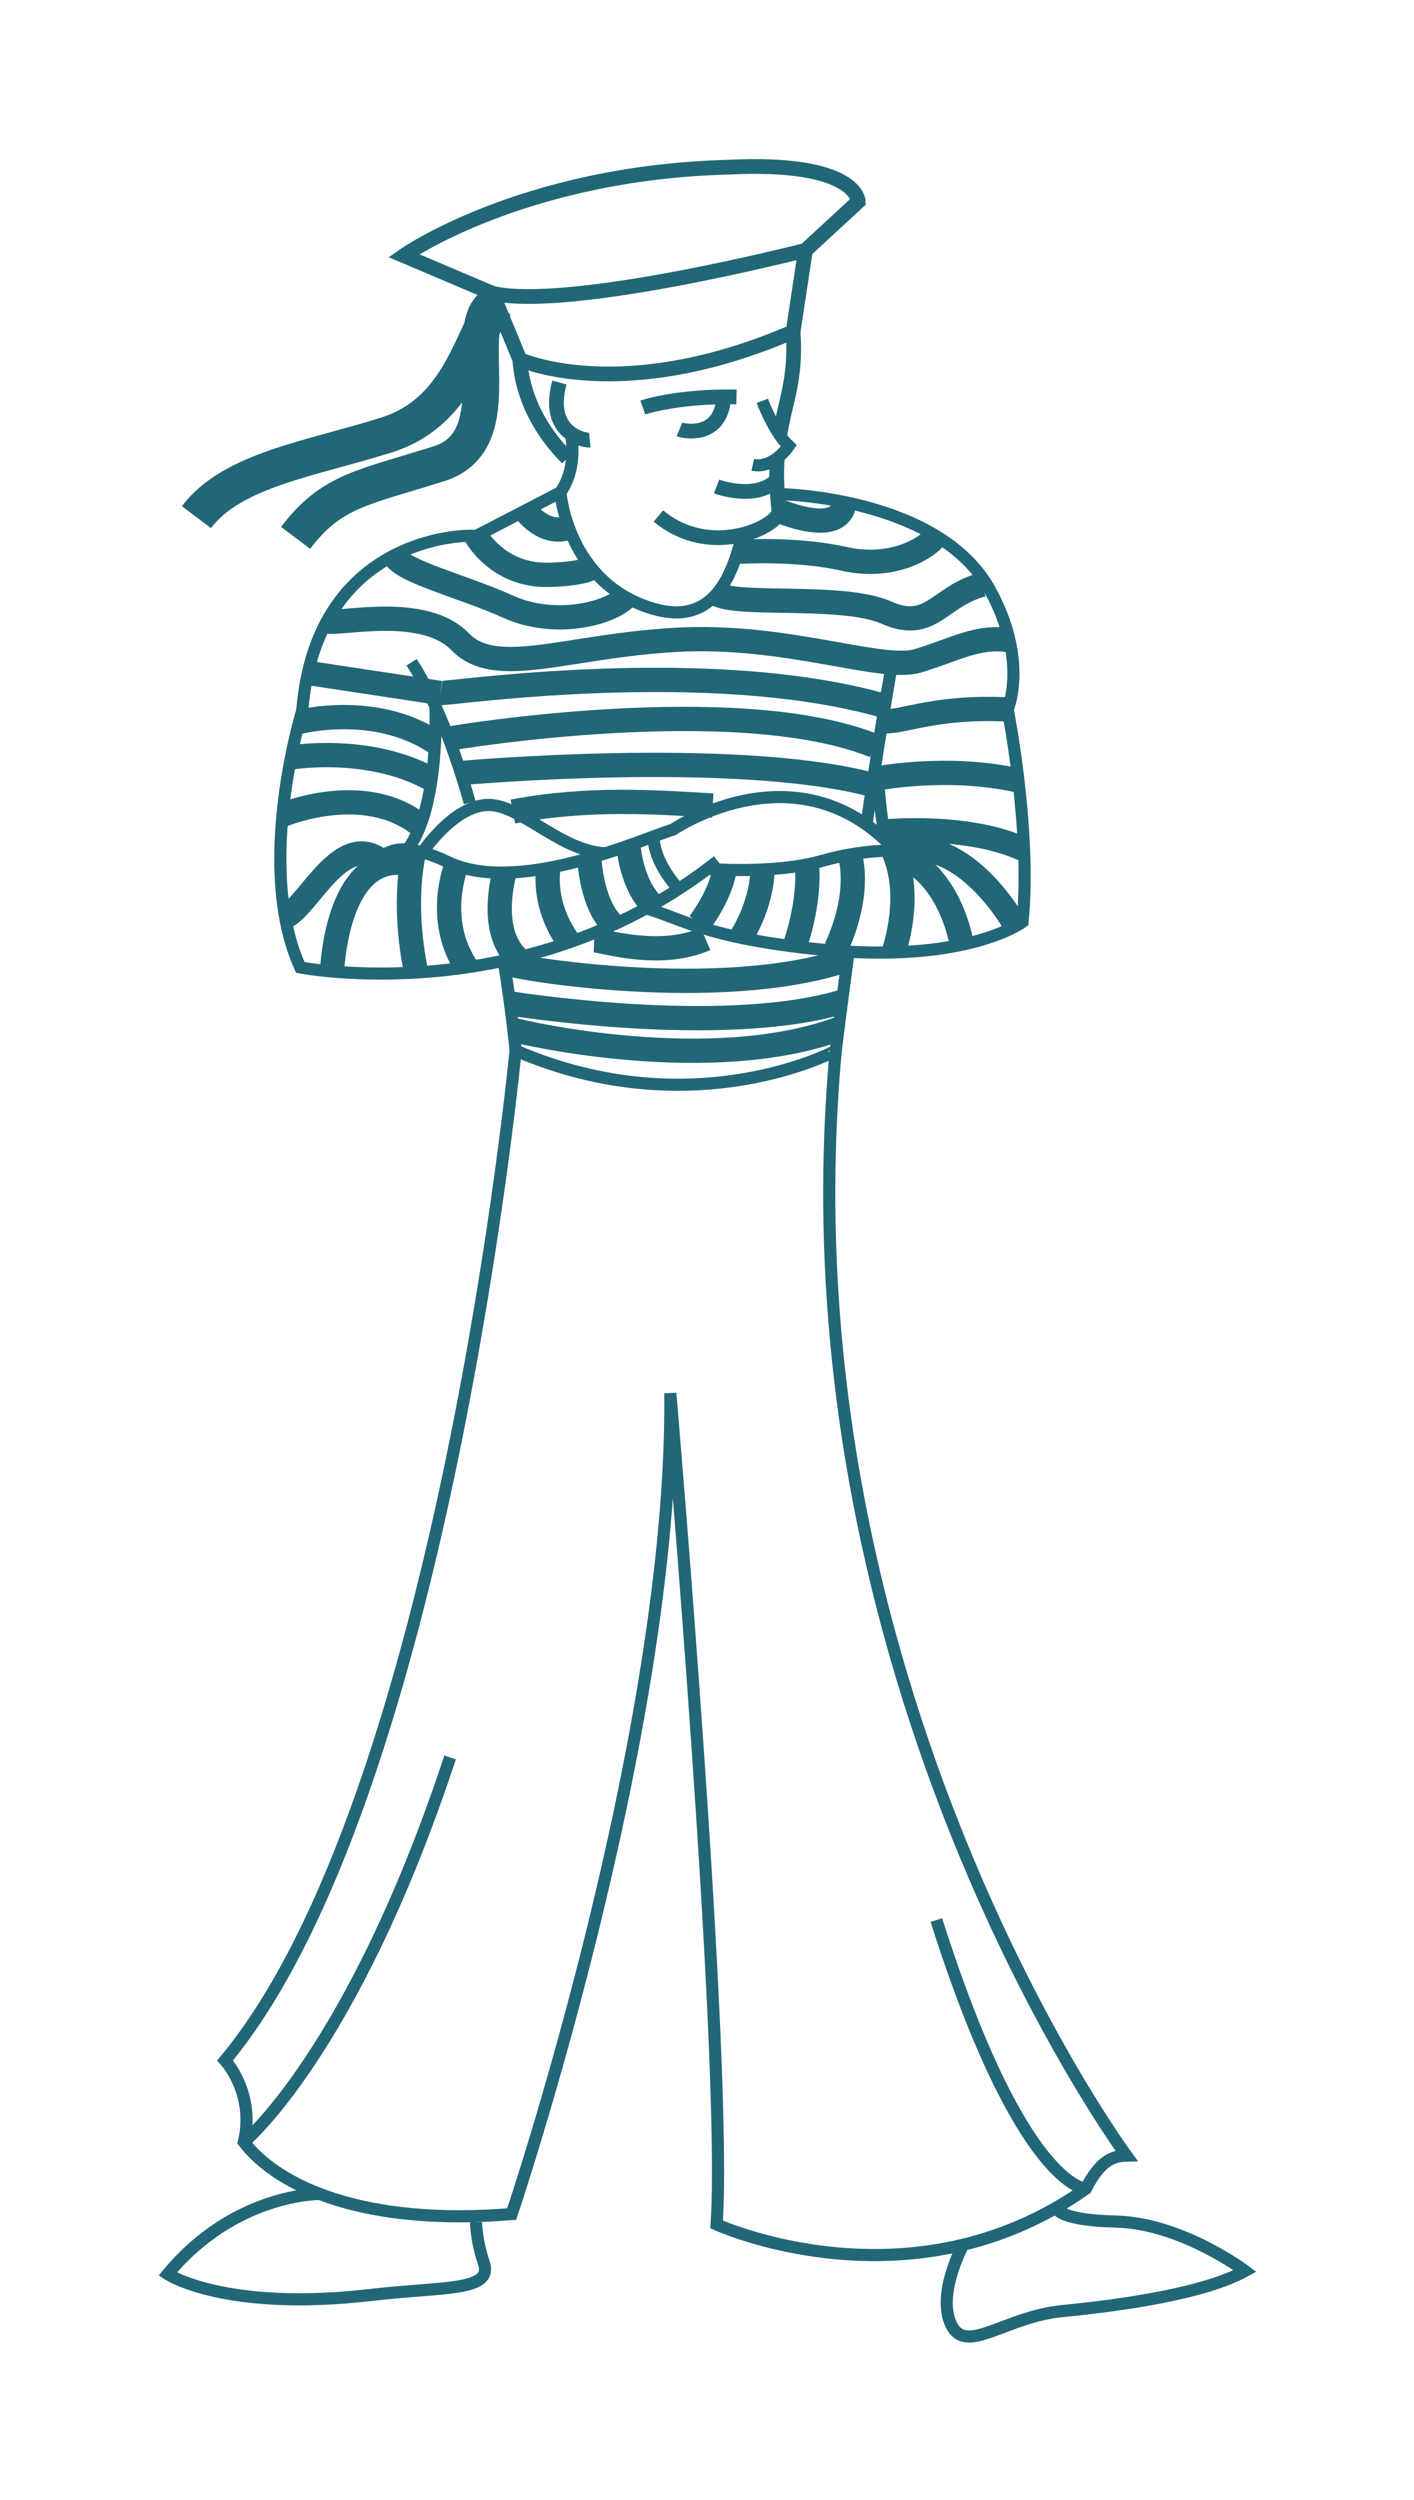 <?xml version="1.0" encoding="UTF-8" standalone="no"?>
<!-- Generator: Adobe Illustrator 16.0.0, SVG Export Plug-In . SVG Version: 6.00 Build 0)  -->

<svg
   xmlns:dc="http://purl.org/dc/elements/1.1/"
   xmlns:cc="http://creativecommons.org/ns#"
   xmlns:rdf="http://www.w3.org/1999/02/22-rdf-syntax-ns#"
   xmlns:svg="http://www.w3.org/2000/svg"
   xmlns="http://www.w3.org/2000/svg"
   xmlns:sodipodi="http://sodipodi.sourceforge.net/DTD/sodipodi-0.dtd"
   xmlns:inkscape="http://www.inkscape.org/namespaces/inkscape"
   version="1.1"
   id="Layer_1"
   x="0px"
   y="0px"
   width="89.323"
   height="157.868"
   viewBox="0 0 89.323 157.868"
   enable-background="new 0 0 595.28 841.89"
   xml:space="preserve"
   sodipodi:docname="sailor.svg"
   inkscape:version="0.92+devel (unknown)"><defs
   id="defs1215" /><sodipodi:namedview
   pagecolor="#ffffff"
   bordercolor="#666666"
   inkscape:document-rotation="0"
   borderopacity="1"
   objecttolerance="10"
   gridtolerance="10"
   guidetolerance="10"
   inkscape:pageopacity="0"
   inkscape:pageshadow="2"
   inkscape:window-width="1680"
   inkscape:window-height="1023"
   id="namedview1213"
   showgrid="false"
   fit-margin-left="10"
   lock-margins="true"
   fit-margin-top="10"
   fit-margin-right="10"
   fit-margin-bottom="10"
   inkscape:zoom="1.8149639"
   inkscape:cx="79.118635"
   inkscape:cy="73.777416"
   inkscape:window-x="0"
   inkscape:window-y="27"
   inkscape:window-maximized="1"
   inkscape:current-layer="Layer_1" />

<g
   id="g1210"
   transform="rotate(2.617,7287.573,-4203.591)"
   style="stroke:#216778">
	<path
   fill="none"
   stroke="#9AD7F3"
   stroke-width="0.767"
   stroke-miterlimit="10"
   d="m 235.099,393.137 c 0,0 -2.369,47.313 -15.421,64.537 0,0 2.014,1.978 1.42,5.099 2.358,2.766 7.922,4.945 17.107,3.764 0,0 8.85,-30.77 7.645,-52.231 0,0 5.542,41.94 5.319,52.295 0,0 12.493,5.032 23.193,-3.315 0.819,-1.779 1.564,-2.143 2.466,-2.207 0,0 -23.352,-28.826 -21.527,-68.848 0,-0.002 -8.767,5.242 -20.202,0.906 z"
   id="path1072"
   inkscape:connector-curvature="0"
   style="stroke:#216778" />
	<path
   fill="none"
   stroke="#9AD7F3"
   stroke-width="0.767"
   stroke-miterlimit="10"
   d="m 226.038,465.823 c 0,0 -5.348,0.174 -9.365,5.492 0,0 3.689,2.229 12.928,0.725 4.521,-0.738 7.676,-0.566 6.989,-2.342 -0.564,-1.463 -0.609,-2.551 -0.609,-2.551"
   id="path1074"
   inkscape:connector-curvature="0"
   style="stroke:#216778" />
	<path
   fill="none"
   stroke="#9AD7F3"
   stroke-width="0.767"
   stroke-miterlimit="10"
   d="m 266.795,467.161 c 0,0 -1.563,3.184 -0.533,5.09 1.031,1.908 3.36,-0.672 7.013,-1.189 3.65,-0.519 8.898,-1.516 11.373,-3.051 0,0 -4.137,-2.823 -8.26,-2.742 -4.122,0.081 -3.659,-0.809 -3.936,-0.645"
   id="path1076"
   inkscape:connector-curvature="0"
   style="stroke:#216778" />
	<path
   fill="none"
   stroke="#9AD7F3"
   stroke-width="0.767"
   stroke-miterlimit="10"
   d="m 231.491,377.63 c -1.09,-3.259 -2.441,-6.397 -4.075,-8.684"
   id="path1078"
   inkscape:connector-curvature="0"
   style="stroke:#216778" />
	<path
   fill="none"
   stroke="#9AD7F3"
   stroke-width="0.767"
   stroke-miterlimit="10"
   d="m 235.099,393.137 c 0,0 -0.324,-2.328 -1.01,-5.634"
   id="path1080"
   inkscape:connector-curvature="0"
   style="stroke:#216778" />
	<path
   fill="none"
   stroke="#9AD7F3"
   stroke-width="0.767"
   stroke-miterlimit="10"
   d="m 256.581,377.936 c 0.372,-3.721 0.793,-7.562 1.217,-10.705"
   id="path1082"
   inkscape:connector-curvature="0"
   style="stroke:#216778" />
	<path
   fill="none"
   stroke="#9AD7F3"
   stroke-width="0.767"
   stroke-miterlimit="10"
   d="m 255.301,392.229 c 0,0 0.202,-2.585 0.529,-6.286"
   id="path1084"
   inkscape:connector-curvature="0"
   style="stroke:#216778" />
	<path
   fill="none"
   stroke="#9AD7F3"
   stroke-width="0.767"
   stroke-miterlimit="10"
   d="M 257.52,371.077"
   id="path1086"
   inkscape:connector-curvature="0"
   style="stroke:#216778" />
	<path
   fill="none"
   stroke="#9AD7F3"
   stroke-width="0.767"
   stroke-miterlimit="10"
   d="m 250.273,357.279 c 0,0 9.978,-0.271 13.452,5.471 2.631,4.347 1.442,7.454 1.442,7.454 0,0 1.857,7.513 1.553,13.36 0,0 -3.392,2.817 -12.625,2.324 -7.302,-0.388 -9.071,-1.617 -11.174,-2.094"
   id="path1088"
   inkscape:connector-curvature="0"
   style="stroke:#216778" />
	<path
   fill="none"
   stroke="#9AD7F3"
   stroke-width="0.767"
   stroke-miterlimit="10"
   d="m 247.303,380.599 c -11.582,10.081 -26.033,7.916 -26.033,7.916 -3.195,-6.296 -0.613,-16.202 -0.613,-16.202 0.38,-10.976 9.689,-11.596 10.466,-11.514 l 5.195,-3 c 0,0 0.684,5.728 6.197,7.078 3.887,0.951 4.911,-2.39 5.397,-4.93"
   id="path1090"
   inkscape:connector-curvature="0"
   style="stroke:#216778" />
	<path
   fill="none"
   stroke="#9AD7F3"
   stroke-width="0.767"
   stroke-miterlimit="10"
   d="M 229.812,373.273"
   id="path1092"
   inkscape:connector-curvature="0"
   style="stroke:#216778" />
	<path
   fill="none"
   stroke="#9AD7F3"
   stroke-width="0.767"
   stroke-miterlimit="10"
   d="m 229.049,371.674 c 0,0 0.556,6.233 -1.29,9"
   id="path1094"
   inkscape:connector-curvature="0"
   style="stroke:#216778" />
	<path
   fill="none"
   stroke="#9AD7F3"
   stroke-width="0.767"
   stroke-miterlimit="10"
   d="m 225.601,382.421 c 0,0 0.075,-2.933 4.669,-0.98 4.591,1.953 12.394,-2.104 14.131,-2.694 0,0 7.165,-5.422 13.525,0.141"
   id="path1096"
   inkscape:connector-curvature="0"
   style="stroke:#216778" />
	<path
   fill="none"
   stroke="#9AD7F3"
   stroke-width="0.767"
   stroke-miterlimit="10"
   d="m 259.34,379.42 c 0,0 -2.461,-0.138 -5.428,0.865 -2.97,1.004 -7.233,0.839 -7.233,0.839"
   id="path1098"
   inkscape:connector-curvature="0"
   style="stroke:#216778" />
	<path
   fill="none"
   stroke="#9AD7F3"
   stroke-width="0.767"
   stroke-miterlimit="10"
   d="m 257.023,374.61 c 0.177,-0.478 0.378,3.555 1.094,4.683"
   id="path1100"
   inkscape:connector-curvature="0"
   style="stroke:#216778" />
	<path
   fill="none"
   stroke="#9AD7F3"
   stroke-width="0.767"
   stroke-miterlimit="10"
   d="m 228.654,380.902 c 0,0 1.745,-2.915 3.86,-3.165 2.116,-0.249 4.721,2.676 7.671,2.705"
   id="path1102"
   inkscape:connector-curvature="0"
   style="stroke:#216778" />
	<path
   fill="none"
   stroke="#9AD7F3"
   stroke-width="0.767"
   stroke-miterlimit="10"
   d="m 243.178,379.241 c 0,0 0.008,1.505 1.743,3.234"
   id="path1104"
   inkscape:connector-curvature="0"
   style="stroke:#216778" />
	<path
   fill="none"
   stroke="#9AD7F3"
   stroke-width="1.534"
   stroke-miterlimit="10"
   d="m 241.629,379.886 c 0,0 0.275,2.42 1.681,3.669"
   id="path1106"
   inkscape:connector-curvature="0"
   style="stroke:#216778" />
	<path
   fill="none"
   stroke="#9AD7F3"
   stroke-width="1.534"
   stroke-miterlimit="10"
   d="m 239.227,381 c 0,0 0.25,2.68 1.656,3.929"
   id="path1108"
   inkscape:connector-curvature="0"
   style="stroke:#216778" />
	<path
   fill="none"
   stroke="#9AD7F3"
   stroke-width="1.534"
   stroke-miterlimit="10"
   d="m 236.638,381.653 c 0,0 -0.288,2.25 1.527,4.508"
   id="path1110"
   inkscape:connector-curvature="0"
   style="stroke:#216778" />
	<path
   fill="none"
   stroke="#9AD7F3"
   stroke-width="1.534"
   stroke-miterlimit="10"
   d="m 233.887,381.943 c 0,0 -0.897,3.649 1.028,5.332"
   id="path1112"
   inkscape:connector-curvature="0"
   style="stroke:#216778" />
	<path
   fill="none"
   stroke="#9AD7F3"
   stroke-width="1.534"
   stroke-miterlimit="10"
   d="m 230.825,381.642 c 0,0 -1.221,3.453 0.941,6.389"
   id="path1114"
   inkscape:connector-curvature="0"
   style="stroke:#216778" />
	<path
   fill="none"
   stroke="#9AD7F3"
   stroke-width="1.534"
   stroke-miterlimit="10"
   d="m 228.143,380.809 c 0,0 -0.721,3.069 0.458,7.693"
   id="path1116"
   inkscape:connector-curvature="0"
   style="stroke:#216778" />
	<path
   fill="none"
   stroke="#9AD7F3"
   stroke-width="1.534"
   stroke-miterlimit="10"
   d="m 223.288,388.68 c 0,0 -0.081,-7.196 4.097,-7.046"
   id="path1118"
   inkscape:connector-curvature="0"
   style="stroke:#216778" />
	<path
   fill="none"
   stroke="#9AD7F3"
   stroke-width="1.534"
   stroke-miterlimit="10"
   d="m 220.167,385.373 c 1.462,-0.759 3.213,-5.502 5.778,-3.889"
   id="path1120"
   inkscape:connector-curvature="0"
   style="stroke:#216778" />
	<path
   fill="none"
   stroke="#9AD7F3"
   stroke-width="1.534"
   stroke-miterlimit="10"
   d="m 219.711,378.951 c 0,0 5.091,-2.415 8.729,0.269"
   id="path1122"
   inkscape:connector-curvature="0"
   style="stroke:#216778" />
	<path
   fill="none"
   stroke="#9AD7F3"
   stroke-width="1.534"
   stroke-miterlimit="10"
   d="m 220.094,375.301 c 0,0 4.774,-1.035 8.837,0.929"
   id="path1124"
   inkscape:connector-curvature="0"
   style="stroke:#216778" />
	<path
   fill="none"
   stroke="#9AD7F3"
   stroke-width="1.534"
   stroke-miterlimit="10"
   d="m 220.488,373.038 c 0,0 4.738,-1.473 8.684,0.912"
   id="path1126"
   inkscape:connector-curvature="0"
   style="stroke:#216778" />
	<path
   fill="none"
   stroke="#9AD7F3"
   stroke-width="1.534"
   stroke-miterlimit="10"
   d="m 220.907,369.92 c 0,0 5.104,0.536 8.416,0.883"
   id="path1128"
   inkscape:connector-curvature="0"
   style="stroke:#216778" />
	<path
   fill="none"
   stroke="#9AD7F3"
   stroke-width="1.534"
   stroke-miterlimit="10"
   d="m 246.315,384.595 c 0,0 1.246,-1.757 1.448,-3.463"
   id="path1130"
   inkscape:connector-curvature="0"
   style="stroke:#216778" />
	<path
   fill="none"
   stroke="#9AD7F3"
   stroke-width="1.534"
   stroke-miterlimit="10"
   d="m 248.973,385.373 c 0,0 1.227,-1.959 1.189,-4.365"
   id="path1132"
   inkscape:connector-curvature="0"
   style="stroke:#216778" />
	<path
   fill="none"
   stroke="#9AD7F3"
   stroke-width="1.534"
   stroke-miterlimit="10"
   d="m 252.402,385.776 c 0,0 0.875,-2.7 0.546,-5.214"
   id="path1134"
   inkscape:connector-curvature="0"
   style="stroke:#216778" />
	<path
   fill="none"
   stroke="#9AD7F3"
   stroke-width="1.534"
   stroke-miterlimit="10"
   d="m 255.005,385.798 c 0,0 1.469,-3.161 0.629,-5.991"
   id="path1136"
   inkscape:connector-curvature="0"
   style="stroke:#216778" />
	<path
   fill="none"
   stroke="#9AD7F3"
   stroke-width="1.534"
   stroke-miterlimit="10"
   d="m 258.665,385.859 c 0,0 1.223,-3.929 -0.526,-6.776"
   id="path1138"
   inkscape:connector-curvature="0"
   style="stroke:#216778" />
	<path
   fill="none"
   stroke="#9AD7F3"
   stroke-width="1.534"
   stroke-miterlimit="10"
   d="m 262.9,384.97 c 0,0 -0.847,-3.935 -3.867,-5.158"
   id="path1140"
   inkscape:connector-curvature="0"
   style="stroke:#216778" />
	<path
   fill="none"
   stroke="#9AD7F3"
   stroke-width="1.534"
   stroke-miterlimit="10"
   d="m 266.271,383.791 c 0,0 -3.309,-5.443 -7.465,-4.426"
   id="path1142"
   inkscape:connector-curvature="0"
   style="stroke:#216778" />
	<path
   fill="none"
   stroke="#9AD7F3"
   stroke-width="1.534"
   stroke-miterlimit="10"
   d="m 257.73,378.262 c 0,0 5.175,-0.772 8.873,0.726"
   id="path1144"
   inkscape:connector-curvature="0"
   style="stroke:#216778" />
	<path
   fill="none"
   stroke="#9AD7F3"
   stroke-width="1.534"
   stroke-miterlimit="10"
   d="m 257.159,374.929 c 0,0 4.401,-1.07 8.894,-0.271"
   id="path1146"
   inkscape:connector-curvature="0"
   style="stroke:#216778" />
	<path
   fill="none"
   stroke="#9AD7F3"
   stroke-width="1.534"
   stroke-miterlimit="10"
   d="m 257.431,371.306 c 1.246,-0.01 3.214,-1.111 7.736,-1.102"
   id="path1148"
   inkscape:connector-curvature="0"
   style="stroke:#216778" />
	<path
   fill="none"
   stroke="#9AD7F3"
   stroke-width="1.534"
   stroke-miterlimit="10"
   d="m 221.945,366.62 c 1.102,0.116 6.106,-1.335 8.472,0.89 2.367,2.224 6.656,-0.025 13.621,-0.74 6.967,-0.715 13.046,1.428 15.327,0.625 2.282,-0.802 3.705,-1.785 5.721,-1.56"
   id="path1150"
   inkscape:connector-curvature="0"
   style="stroke:#216778" />
	<path
   fill="none"
   stroke="#9AD7F3"
   stroke-width="1.534"
   stroke-miterlimit="10"
   d="m 226.01,362.25 c 0.477,1.003 4.389,1.739 7.349,2.917 2.961,1.178 6.405,0.172 7.379,-0.947"
   id="path1152"
   inkscape:connector-curvature="0"
   style="stroke:#216778" />
	<path
   fill="none"
   stroke="#9AD7F3"
   stroke-width="1.534"
   stroke-miterlimit="10"
   d="m 231.123,360.798 c 0,0 1.486,2.462 4.693,2.241 2.146,-0.148 2.682,-0.556 2.682,-0.556"
   id="path1154"
   inkscape:connector-curvature="0"
   style="stroke:#216778" />
	<path
   fill="none"
   stroke="#9AD7F3"
   stroke-width="1.534"
   stroke-miterlimit="10"
   d="m 234.149,359.05 c 0,0 1.263,1.599 2.808,0.947"
   id="path1156"
   inkscape:connector-curvature="0"
   style="stroke:#216778" />
	<path
   fill="none"
   stroke="#9AD7F3"
   stroke-width="1.534"
   stroke-miterlimit="10"
   d="m 246.355,363.711 c 1.299,0.845 8.018,-0.376 10.892,0.738 2.87,1.116 3.283,-1.221 5.97,-2.041"
   id="path1158"
   inkscape:connector-curvature="0"
   style="stroke:#216778" />
	<path
   fill="none"
   stroke="#9AD7F3"
   stroke-width="1.534"
   stroke-miterlimit="10"
   d="m 247.788,361.031 c 0,0 3.592,-0.396 6.62,0.146 3.028,0.542 5.245,-0.873 5.798,-1.792"
   id="path1160"
   inkscape:connector-curvature="0"
   style="stroke:#216778" />
	<path
   fill="none"
   stroke="#9AD7F3"
   stroke-width="1.534"
   stroke-miterlimit="10"
   d="m 250.156,358.329 c 0,0 3.882,1.492 4.104,-0.633"
   id="path1162"
   inkscape:connector-curvature="0"
   style="stroke:#216778" />
	<path
   fill="none"
   stroke="#9AD7F3"
   stroke-width="1.534"
   stroke-miterlimit="10"
   d="m 229.323,370.803 c 0.45,0.061 16.726,-3.147 28.049,-0.465"
   id="path1164"
   inkscape:connector-curvature="0"
   style="stroke:#216778" />
	<path
   fill="none"
   stroke="#9AD7F3"
   stroke-width="1.534"
   stroke-miterlimit="10"
   d="m 230.164,373.616 c 0,0 17.798,-3.843 26.702,-0.733"
   id="path1166"
   inkscape:connector-curvature="0"
   style="stroke:#216778" />
	<path
   fill="none"
   stroke="#9AD7F3"
   stroke-width="1.534"
   stroke-miterlimit="10"
   d="m 231.039,375.768 c 0,0 16.821,-2.271 25.573,-0.466"
   id="path1168"
   inkscape:connector-curvature="0"
   style="stroke:#216778" />
	<path
   fill="none"
   stroke="#9AD7F3"
   stroke-width="1.534"
   stroke-miterlimit="10"
   d="m 234.239,378.072 c 4.697,-1.133 9.168,-1.006 12.592,-0.953"
   id="path1170"
   inkscape:connector-curvature="0"
   style="stroke:#216778" />
	<path
   fill="none"
   stroke="#9AD7F3"
   stroke-width="1.534"
   stroke-miterlimit="10"
   d="m 239.743,385.954 c 0.594,-0.002 4.184,0.997 7.016,-0.407"
   id="path1172"
   inkscape:connector-curvature="0"
   style="stroke:#216778" />
	<path
   fill="none"
   stroke="#9AD7F3"
   stroke-width="1.534"
   stroke-miterlimit="10"
   d="m 234.453,387.687 c 0.218,0.227 13.31,1.823 21.224,-1.205"
   id="path1174"
   inkscape:connector-curvature="0"
   style="stroke:#216778" />
	<path
   fill="none"
   stroke="#9AD7F3"
   stroke-width="1.534"
   stroke-miterlimit="10"
   d="m 234.61,390.177 c 0,0 13.375,1.548 20.889,-1.036"
   id="path1176"
   inkscape:connector-curvature="0"
   style="stroke:#216778" />
	<path
   fill="none"
   stroke="#9AD7F3"
   stroke-width="1.534"
   stroke-miterlimit="10"
   d="m 234.899,391.839 c 0.653,0.166 12.582,2.341 20.548,-1.009"
   id="path1178"
   inkscape:connector-curvature="0"
   style="stroke:#216778" />
	<path
   fill="none"
   stroke="#9AD7F3"
   stroke-width="0.767"
   stroke-miterlimit="10"
   d="m 221.098,462.772 c 0,0 6.597,-5.944 11.907,-24.86"
   id="path1180"
   inkscape:connector-curvature="0"
   style="stroke:#216778" />
	<path
   fill="none"
   stroke="#9AD7F3"
   stroke-width="0.767"
   stroke-miterlimit="10"
   d="m 274.362,463.283 c 0,0 -4.062,0.135 -10.204,-16.513"
   id="path1182"
   inkscape:connector-curvature="0"
   style="stroke:#216778" />
	<path
   fill="none"
   stroke="#9AD7F3"
   stroke-width="0.931"
   stroke-miterlimit="10"
   d="m 249.907,355.006 c -0.029,0.963 0.036,1.861 0.249,3.323 0.133,0.918 -4.103,3.325 -7.586,0.679"
   id="path1184"
   inkscape:connector-curvature="0"
   style="stroke:#216778" />
	<path
   fill="none"
   stroke="#9AD7F3"
   stroke-width="0.931"
   stroke-miterlimit="10"
   d="m 250.539,347 c 0.345,3.022 -0.295,4.342 -0.542,6.565"
   id="path1186"
   inkscape:connector-curvature="0"
   style="stroke:#216778" />
	<path
   fill="none"
   stroke="#9AD7F3"
   stroke-width="0.931"
   stroke-miterlimit="10"
   d="m 236.655,355.624 c -1.737,-1.595 -3.004,-3.659 -3.282,-6.085"
   id="path1188"
   inkscape:connector-curvature="0"
   style="stroke:#216778" />
	<path
   fill="none"
   stroke="#9AD7F3"
   stroke-width="0.931"
   stroke-miterlimit="10"
   d="m 233.373,349.539 c 0,0 6.518,2.651 17.166,-2.539 l 0.542,-5.171 c 0,0 -14.669,4.495 -19.623,3.615 z"
   id="path1190"
   inkscape:connector-curvature="0"
   style="stroke:#216778" />
	<path
   fill="none"
   stroke="#9AD7F3"
   stroke-width="0.767"
   stroke-miterlimit="10"
   d="m 236.807,353.93 c -0.002,0.271 0.58,2.156 -0.489,3.868"
   id="path1192"
   inkscape:connector-curvature="0"
   style="stroke:#216778" />
	<path
   fill="none"
   stroke="#9AD7F3"
   stroke-width="0.767"
   stroke-miterlimit="10"
   d="m 248.794,351.447 c 0,0 0.84,1.959 1.802,2.769 0,0 -0.91,1.516 -2.218,1.289"
   id="path1194"
   inkscape:connector-curvature="0"
   style="stroke:#216778" />
	<path
   fill="none"
   stroke="#9AD7F3"
   stroke-width="0.931"
   stroke-miterlimit="10"
   d="m 231.458,345.443 -5.703,-2.121 c 0,0 7.178,-5.563 20.178,-6.513 8.221,-0.79 8.341,1.794 8.341,1.794 l -3.192,3.226"
   id="path1196"
   inkscape:connector-curvature="0"
   style="stroke:#216778" />
	<path
   fill="none"
   stroke="#9AD7F3"
   stroke-width="2.301"
   stroke-miterlimit="10"
   d="m 231.747,346.064 c -1.475,1.973 -1.86,6.882 -6.54,8.608 -4.682,1.725 -9.659,2.631 -11.786,5.742"
   id="path1198"
   inkscape:connector-curvature="0"
   style="stroke:#216778" />
	<path
   fill="none"
   stroke="#9AD7F3"
   stroke-width="2.301"
   stroke-miterlimit="10"
   d="m 231.747,346.064 c -2.484,1.353 1.519,8.549 -3.161,10.274 -4.681,1.727 -6.719,1.988 -8.846,5.099"
   id="path1200"
   inkscape:connector-curvature="0"
   style="stroke:#216778" />
	<path
   fill="none"
   stroke="#9AD7F3"
   stroke-width="0.931"
   stroke-miterlimit="10"
   d="m 246.157,356.981 c 0,0 2.441,0.79 3.731,-0.528"
   id="path1202"
   inkscape:connector-curvature="0"
   style="stroke:#216778" />
	<path
   fill="none"
   stroke="#9AD7F3"
   stroke-width="0.931"
   stroke-miterlimit="10"
   d="m 241.273,352.213 c 0,0 2.077,-0.836 5.882,-0.939"
   id="path1204"
   inkscape:connector-curvature="0"
   style="stroke:#216778" />
	<path
   fill="none"
   stroke="#9AD7F3"
   stroke-width="0.931"
   stroke-miterlimit="10"
   d="m 243.647,353.487 c 0.247,0.093 2.495,0.458 2.692,-1.899"
   id="path1206"
   inkscape:connector-curvature="0"
   style="stroke:#216778" />
	<path
   fill="none"
   stroke="#9AD7F3"
   stroke-width="0.931"
   stroke-miterlimit="10"
   d="m 238.022,354.421 c -0.326,0.051 -2.82,-0.288 -2.081,-3.546"
   id="path1208"
   inkscape:connector-curvature="0"
   style="stroke:#216778" />
</g>
</svg>